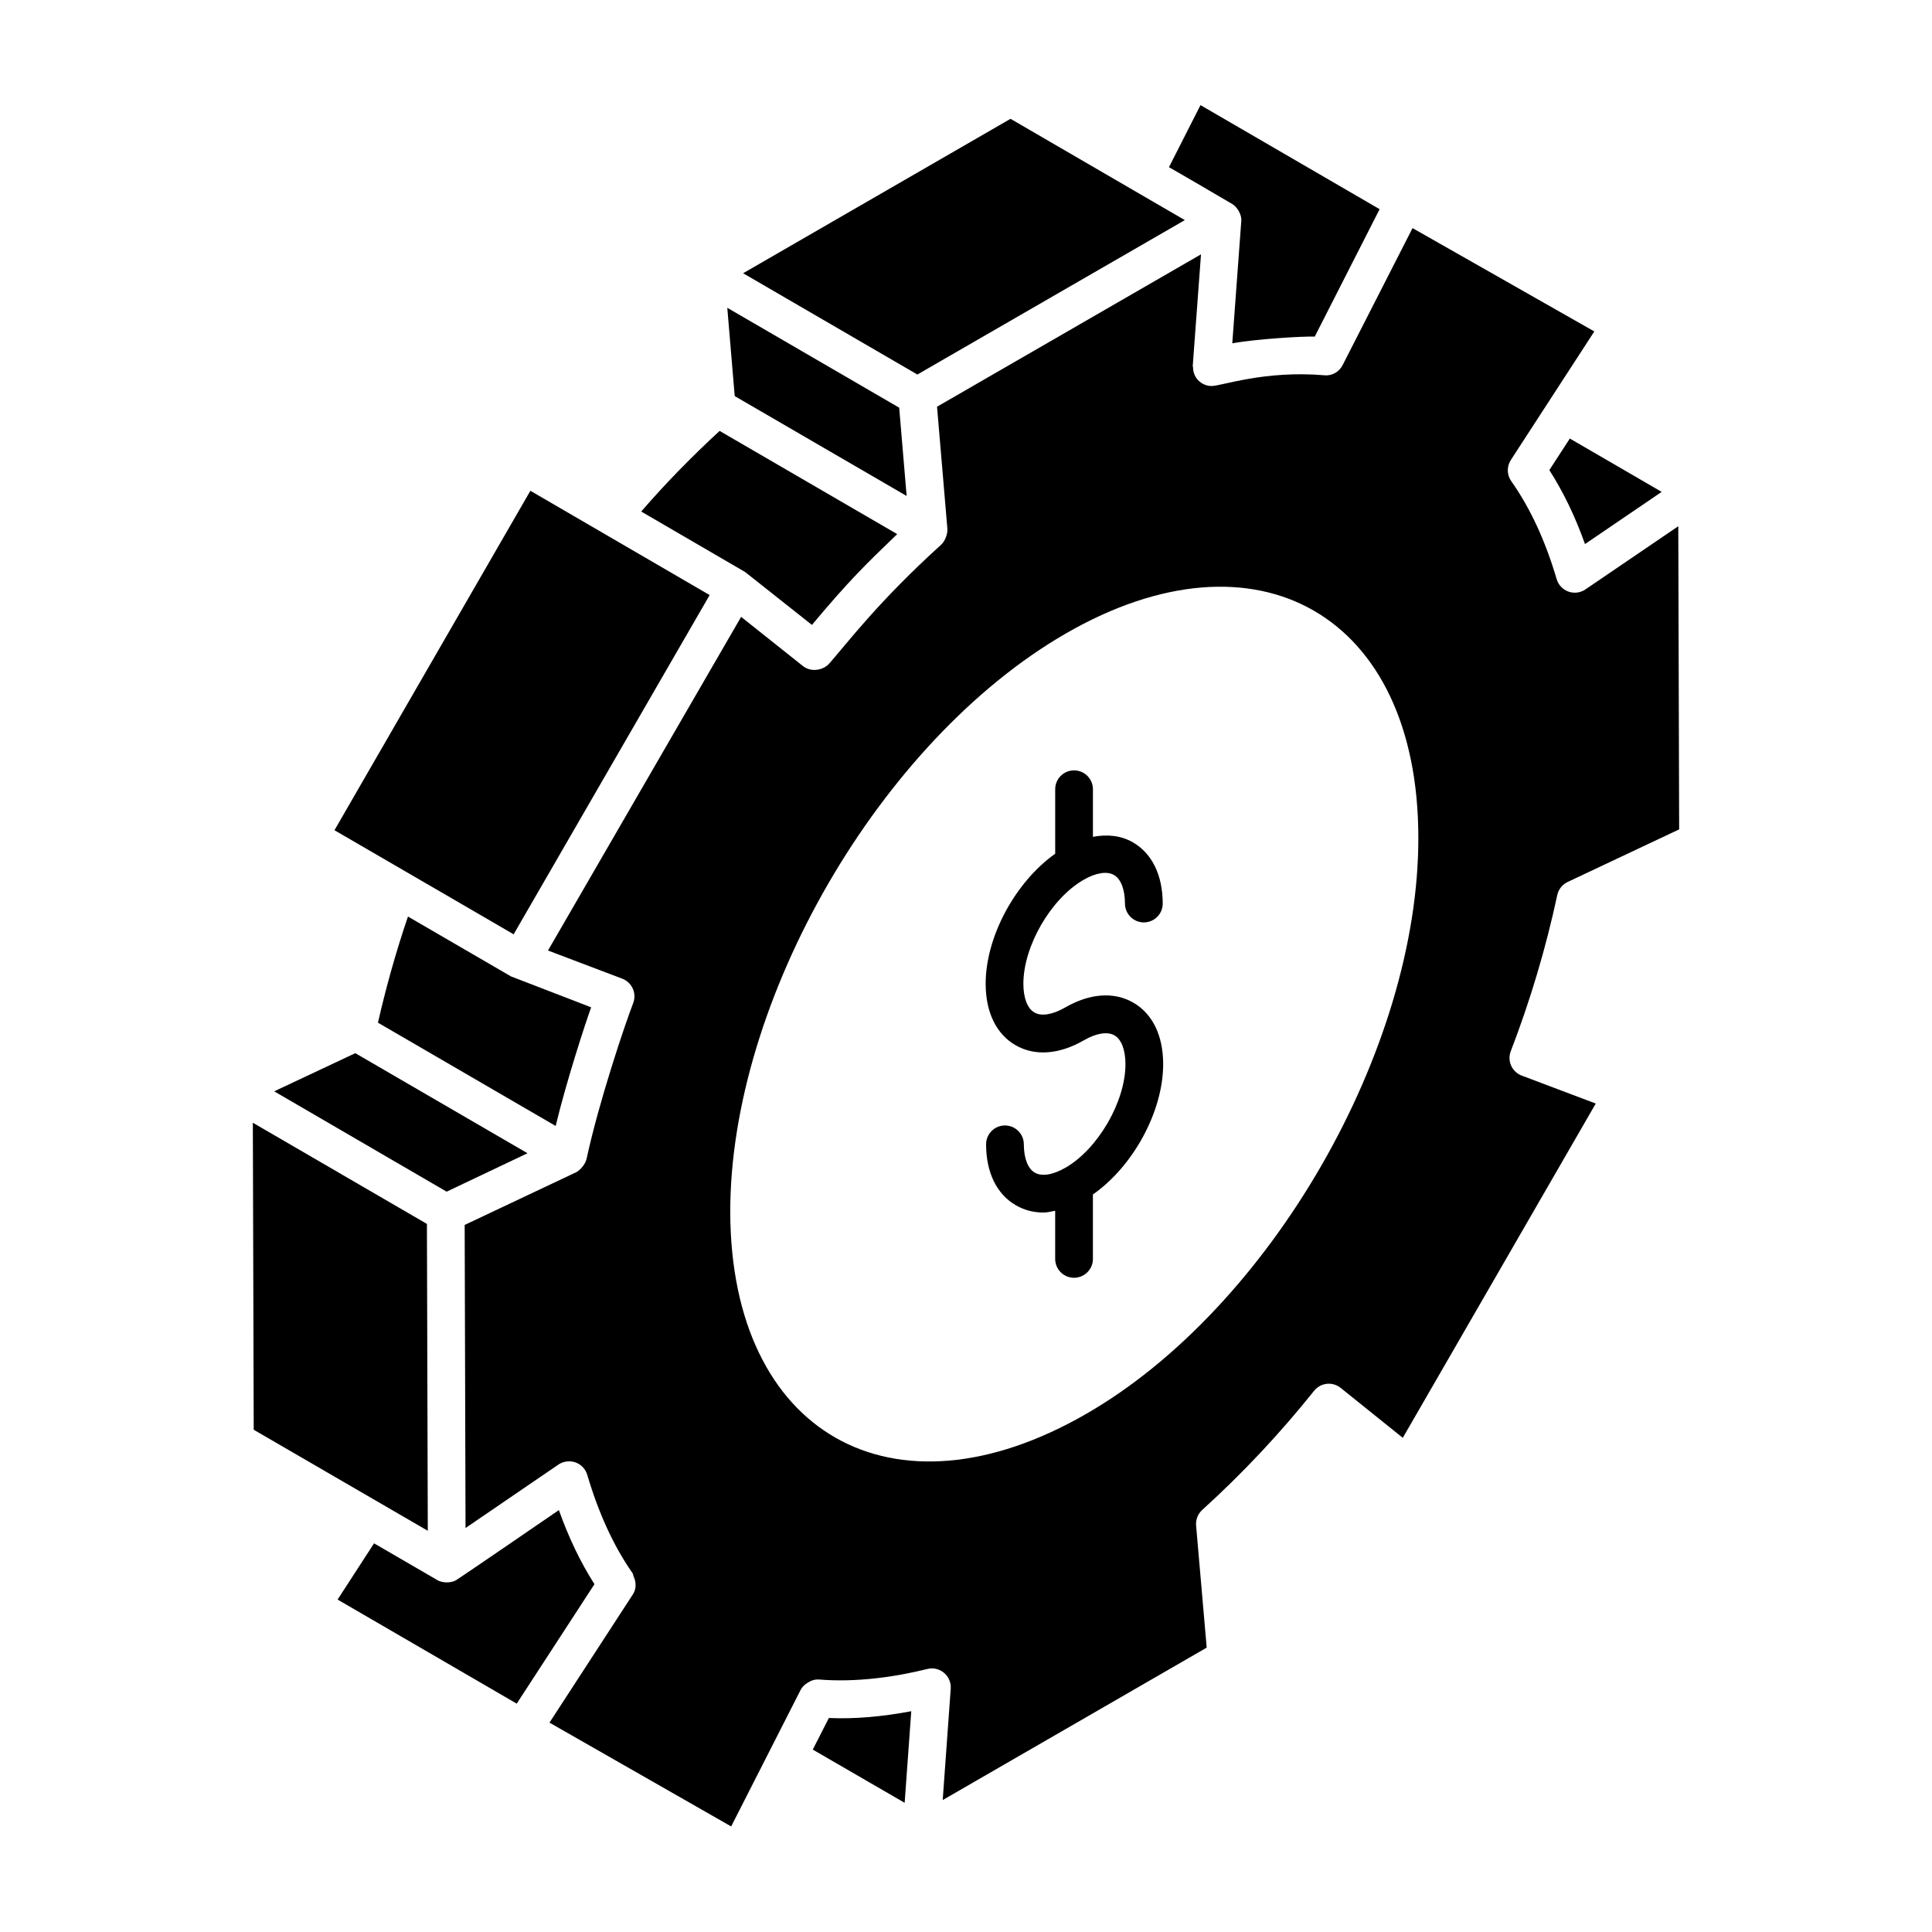 <?xml version="1.0" encoding="UTF-8"?>
<!-- Uploaded to: SVG Repo, www.svgrepo.com, Generator: SVG Repo Mixer Tools -->
<svg fill="#000000" width="800px" height="800px" version="1.1" viewBox="144 144 512 512" xmlns="http://www.w3.org/2000/svg">
 <g>
  <path d="m575.48 225.42c-0.156-0.09-0.359-0.207-0.578-0.332 0.242 0.141 0.512 0.293 0.738 0.426-0.055-0.035-0.113-0.066-0.16-0.094z"/>
  <path d="m223.9 573.91c-0.07-0.039 0.023 0.012 0.199 0.113-0.027-0.016-0.039-0.023-0.059-0.035-0.055-0.027-0.086-0.047-0.141-0.078z"/>
  <path d="m224.88 574.48c-0.074-0.043-0.168-0.094-0.254-0.148 0.215 0.121 0.422 0.242 0.617 0.355-0.129-0.074-0.25-0.145-0.363-0.207z"/>
  <path d="m224.62 574.32c0.004 0.004 0.008 0.004 0.012 0.008-0.148-0.082-0.305-0.176-0.422-0.246 0.105 0.066 0.234 0.141 0.41 0.238z"/>
  <path d="m359.17 309.61c9.887-11.828 14.43-16.211 22.598-24.066l-47.066-27.348c-7.223 6.668-14.215 13.777-20.777 21.367l27.535 16.023c-1.129-0.887 16.703 13.227 17.711 14.023z"/>
  <path d="m457.99 202.33c2.168 1.262-42.664-24.793-46.188-26.844l-70.871 40.926 46.18 26.84z"/>
  <path d="m554.59 268.58c3.695 5.762 6.863 12.324 9.449 19.602l20.32-13.828-24.34-14.137z"/>
  <path d="m472.97 202.35c-3.297 44.73-2.152 29.301-2.398 32.641 5.973-1.129 18.668-1.91 21.852-1.789-1.082 2.129 16.656-32.723 17.188-33.766 3.008 1.746-46.457-26.992-47.469-27.578l-8.359 16.457c-1.004-0.637 15.836 9.164 16.844 9.793 1 0.625 2.348 2.356 2.344 4.242z"/>
  <path d="m257.16 378.25c-1.805-1.051-2.879-1.676-3.453-2.012 0.766 0.449 2.191 1.277 3.453 2.012 3.828 2.227 10.84 6.305 22.957 13.352 37.414-64.754 48.371-83.711 51.125-88.48 0.008-0.016 0.027-0.051 0.055-0.098-0.004 0.008-0.012 0.023-0.02 0.031 0.004-0.012 0.012-0.023 0.02-0.031 0.059-0.098 0.141-0.246 0.234-0.41-0.023 0.043-0.051 0.09-0.07 0.125 0.176-0.305 0.309-0.531 0.402-0.695 0.039-0.07 0.078-0.137 0.105-0.184 0.031-0.051 0.055-0.094 0.094-0.16-13.707-7.973-3.109-1.809-47.504-27.641l-51.918 89.957c30.762 17.875 28.656 16.645 24.52 14.234z"/>
  <path d="m384.27 275.44-1.977-23.402-45.555-26.469 1.969 23.398z"/>
  <path d="m257.14 468.35-46.133-26.812c-0.016-5.438 0.227 80.355 0.23 81.359-3.008-1.746 45.121 26.191 46.133 26.777z"/>
  <path d="m292.11 544.19c-0.91 0.625-26.254 18.004-27.211 18.555-1.664 0.957-3.828 0.617-4.832 0.094-23.215-13.488-15.207-8.836-16.941-9.84l-9.66 14.898 47.469 27.586 20.605-31.66c-3.676-5.75-6.832-12.324-9.43-19.633z"/>
  <path d="m359.39 607.66 24.352 14.102 1.75-24.273c-7.746 1.461-15.043 2.102-21.832 1.797z"/>
  <path d="m544.47 426.42c-0.543-1.215-0.582-2.598-0.102-3.844 5.156-13.387 9.305-27.309 12.324-41.375 0.328-1.523 1.348-2.809 2.754-3.473l29.547-13.934-0.23-80.34-24.617 16.754c-1.324 0.895-2.988 1.113-4.5 0.57-1.504-0.539-2.66-1.762-3.117-3.301-2.969-10.129-7.019-18.867-12.031-25.965-1.176-1.672-1.223-3.887-0.109-5.606-0.789 1.215 21.125-32.535 22.121-34.07l-48.172-27.383c1.227-2.398-18.004 35.277-18.516 36.281-0.922 1.816-2.828 2.949-4.883 2.715-15.902-1.336-27.207 2.852-29.871 2.852-2.387 0-4.879-1.902-4.902-4.957-0.016-1.801-0.688 8 2.113-29.941l-66.422 38.344-3.531 2.039 2.746 32.402c0.09 1.082-0.5 3.106-1.621 4.129-16.57 15.023-24.566 25.672-29.656 31.492-1.391 1.672-4.676 2.543-7.012 0.699 1.043 0.832-15.367-12.23-16.375-13.031-0.281 0.488-0.465 0.805-0.594 1.027 0.039-0.07 0.082-0.145 0.129-0.223-0.09 0.152-0.18 0.312-0.301 0.52 0.012-0.02 0.027-0.047 0.039-0.07-0.113 0.191-0.113 0.199-0.043 0.074-2.664 4.598-13.398 23.148-50.414 87.094-1.219-0.461 18.656 7.074 19.691 7.469 1.242 0.473 2.246 1.426 2.789 2.641 0.543 1.215 0.57 2.602 0.094 3.844-2.211 5.688-9.113 26.223-12.355 41.289-0.297 1.395-1.777 3.059-2.777 3.531 1.895-0.895-28.52 13.48-29.523 13.953l0.23 80.32c-1.602 1.094 23.602-16.121 24.605-16.809 0.672-0.453 1.434-0.727 2.211-0.824 0.773-0.098 1.57-0.02 2.324 0.246 1.504 0.531 2.66 1.758 3.117 3.293 3.023 10.242 7.062 19.008 12 26.051 0.176 0.25 0.148 0.566 0.273 0.84 0.711 1.539 0.781 3.316-0.172 4.773l-22.113 34.004 48.152 27.508c-1.18 2.316 17.301-34 18.422-36.211 0.402-0.789 1.059-1.363 1.773-1.828 0.902-0.605 1.945-0.984 3.129-0.895 9.664 0.793 19.93-0.621 28.664-2.793 1.547-0.402 3.203-0.004 4.426 1.027 1.227 1.035 1.887 2.59 1.77 4.191l-2.125 29.516 69.961-40.391-2.809-32.352c-0.137-1.559 0.465-3.09 1.621-4.141 10.637-9.637 20.609-20.258 29.645-31.566 0.832-1.039 2.035-1.703 3.359-1.852 1.305-0.148 2.648 0.246 3.684 1.074l16.465 13.234 51.141-88.586-19.629-7.41c-1.242-0.465-2.25-1.414-2.797-2.629zm-112.52 92.219c-51.613 29.809-94.227 5-94.426-53.312-0.102-56.215 39.711-125.03 88.922-153.44 50.812-29.309 93.324-4.801 93.426 53.914 0.199 56.215-39.211 124.73-87.922 152.84z"/>
  <path d="m283.79 449.62-45.633-26.52-21.492 10.113 45.699 26.59z"/>
  <path d="m244.16 415.02 47.094 27.371c2.82-11.715 7.824-27.098 9.41-31.438 1.336 0.516-20.215-7.797-21.25-8.195l-27.297-15.863c-3.223 9.426-5.828 18.836-7.957 28.125z"/>
  <path d="m444.32 409.7c-5.125-2.941-11.527-2.465-18.066 1.305-3.301 1.898-6.277 2.398-8.137 1.309-1.84-1.059-2.902-3.816-2.91-7.566-0.031-9.945 7.262-22.57 15.926-27.57 3.273-1.895 6.211-2.363 8.074-1.301 1.848 1.066 2.91 3.824 2.922 7.582 0.012 2.758 2.246 4.988 5 4.988h0.016c2.766-0.012 4.996-2.25 4.988-5.016-0.02-7.527-2.836-13.289-7.934-16.219-3.125-1.793-6.75-2.164-10.562-1.441v-12.613c0-2.766-2.238-5-5-5-2.766 0-5 2.238-5 5v17.086c-10.531 7.481-18.465 21.988-18.426 34.539 0.02 7.516 2.832 13.273 7.922 16.207 5.109 2.953 11.562 2.477 18.129-1.312 3.273-1.887 6.219-2.359 8.074-1.301 1.848 1.066 2.91 3.824 2.922 7.582 0.031 9.914-7.242 22.5-15.879 27.484-3.305 1.914-6.277 2.414-8.148 1.312-1.832-1.055-2.891-3.789-2.902-7.508-0.012-2.758-2.246-4.988-5-4.988h-0.016c-2.766 0.008-4.996 2.25-4.988 5.016 0.02 7.488 2.832 13.227 7.918 16.148 2.219 1.281 4.684 1.914 7.305 1.914 0.996 0 2.051-0.289 3.086-0.473v12.758c0 2.766 2.238 5 5 5 2.766 0 5-2.238 5-5v-17.078c10.625-7.41 18.656-22.004 18.617-34.617-0.016-7.531-2.836-13.297-7.93-16.227z"/>
 </g>
</svg>